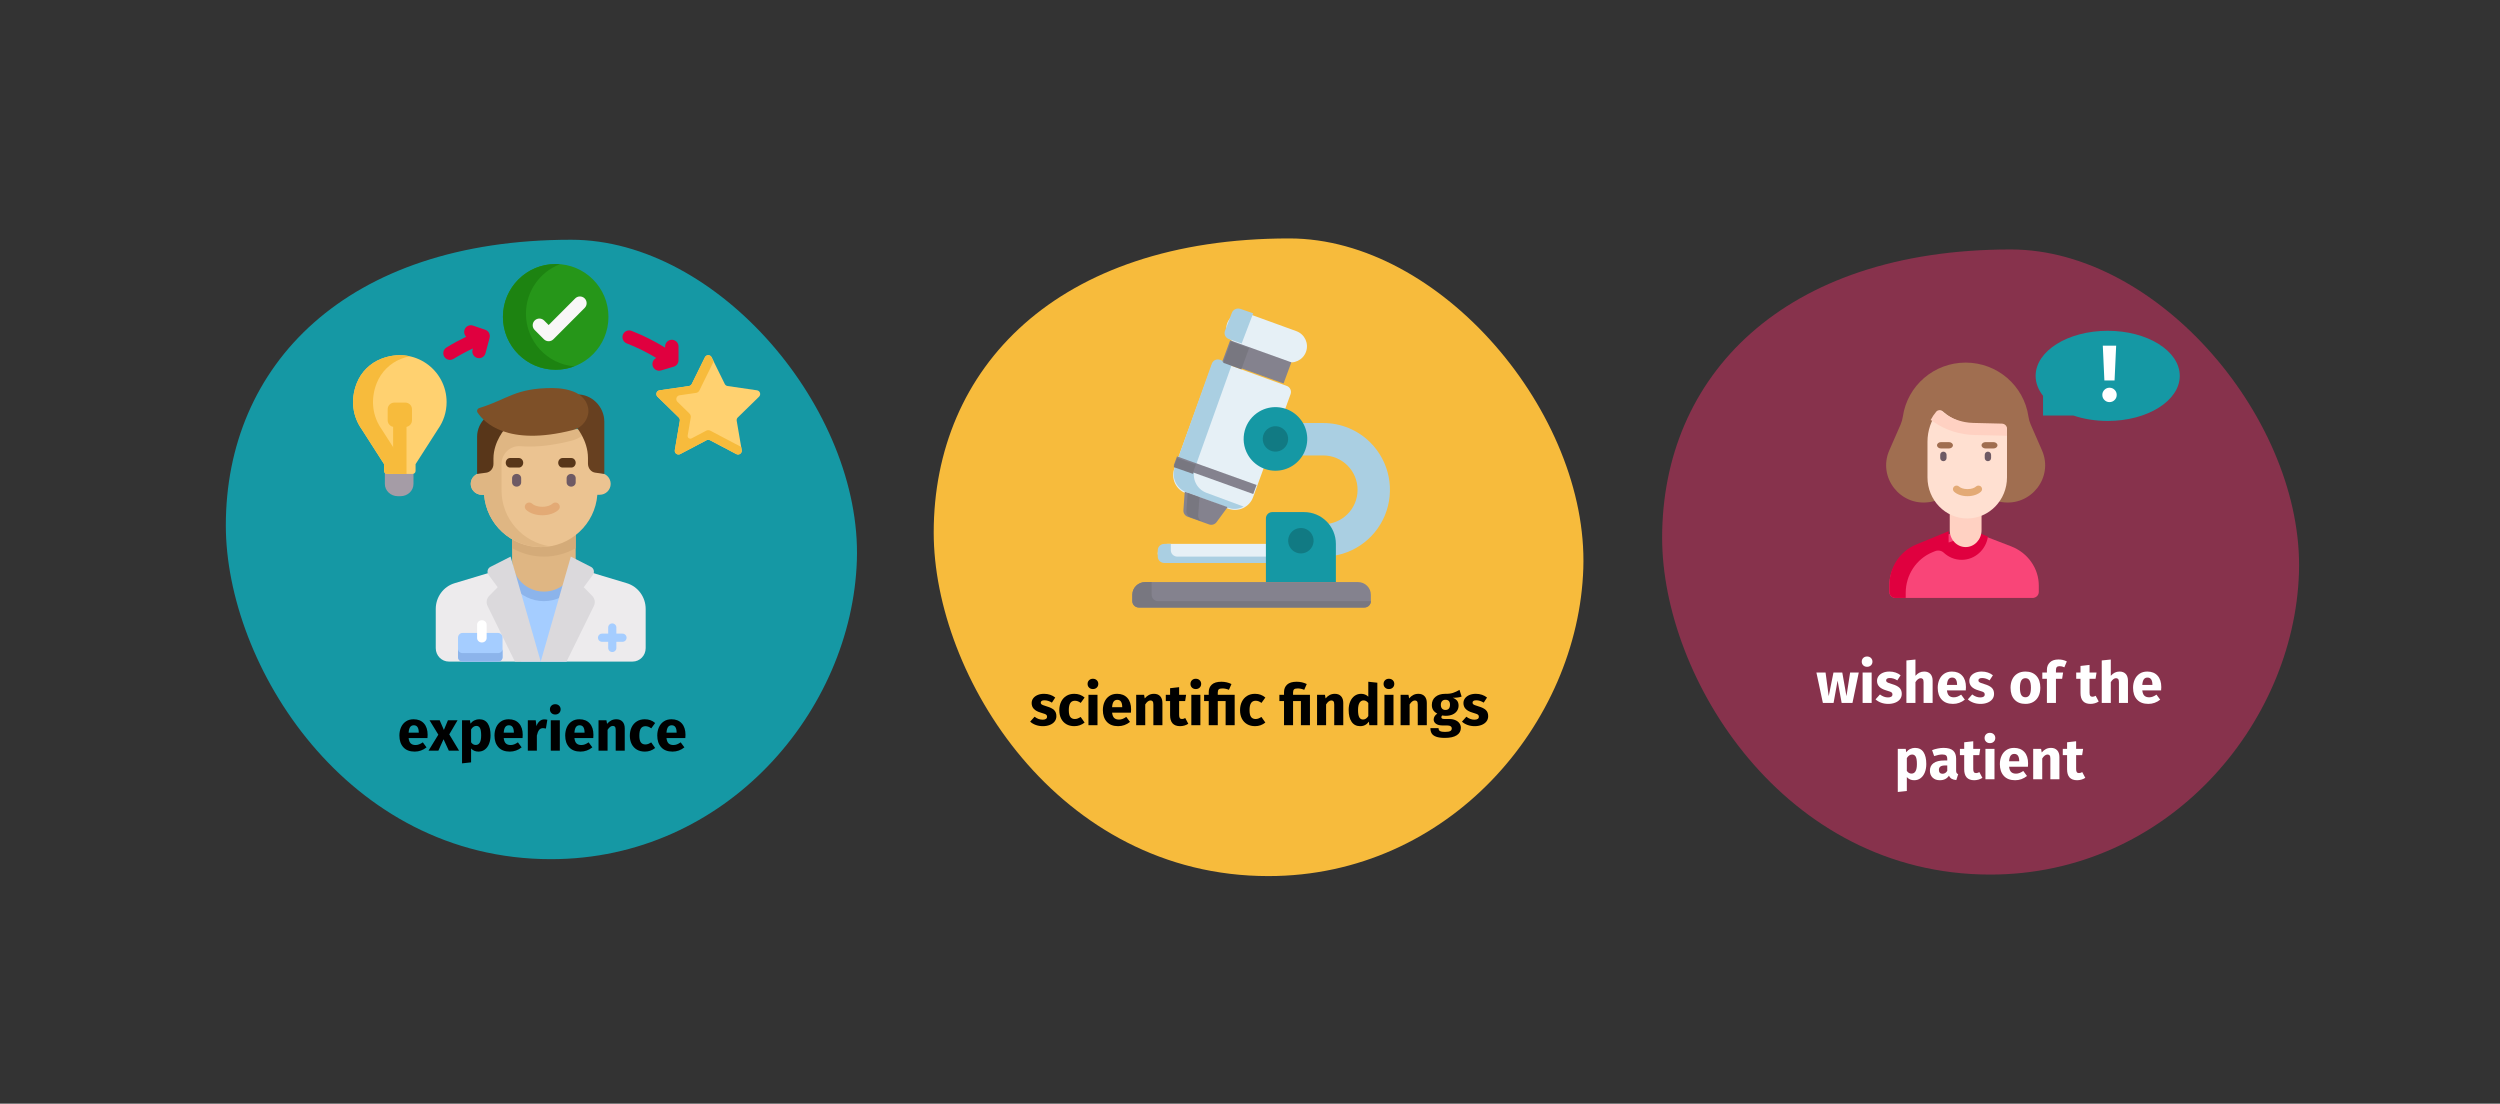 <?xml version="1.0" encoding="UTF-8"?>
<svg xmlns="http://www.w3.org/2000/svg" xmlns:xlink="http://www.w3.org/1999/xlink" width="786px" height="347px" viewBox="0 0 786 347" version="1.1">
  <rect x="0" y="0" width="786" height="347" fill="#333333" stroke="none"/>
  <title>ebm-definition-en</title>
  <g id="Page-1" stroke="none" stroke-width="1" fill="none" fill-rule="evenodd">
    <g id="vorlage" transform="translate(-123, -36204)">
      <g id="ebm-definition-en" transform="translate(123, 36204)">
        <rect id="Rectangle" x="0" y="0" width="786" height="346.964"></rect>
        <g id="Group" transform="translate(71, 75.375)" fill-rule="nonzero">
          <path d="M102.21,194.746 C157.435,194.746 196.853,148.036 198.4,100.769 C199.946,53.502 154.87,0 108.584,0 C37.609,0 0,39.608 0,89.828 C0,133.51 37.904,194.746 102.21,194.746 Z" id="Oval-Copy-4" fill="#1598A4"></path>
          <g id="experience" transform="translate(54.572, 146.027)" fill="#000000">
            <path d="M8.874,9.63 C8.874,10.026 8.856,10.368 8.82,10.656 L2.898,10.656 C2.994,11.46 3.222,12.024 3.582,12.348 C3.942,12.672 4.44,12.834 5.076,12.834 C5.46,12.834 5.832,12.765 6.192,12.627 C6.552,12.489 6.942,12.276 7.362,11.988 L8.532,13.572 C7.416,14.46 6.174,14.904 4.806,14.904 C3.258,14.904 2.07,14.448 1.242,13.536 C0.414,12.624 0,11.4 0,9.864 C0,8.892 0.174,8.019 0.522,7.245 C0.87,6.471 1.38,5.859 2.052,5.409 C2.724,4.959 3.528,4.734 4.464,4.734 C5.844,4.734 6.924,5.166 7.704,6.03 C8.484,6.894 8.874,8.094 8.874,9.63 Z M6.084,8.82 C6.06,7.356 5.544,6.624 4.536,6.624 C4.044,6.624 3.663,6.804 3.393,7.164 C3.123,7.524 2.958,8.118 2.898,8.946 L6.084,8.946 L6.084,8.82 Z" id="Shape"></path>
            <polygon id="Path" points="15.678 9.486 18.756 14.598 15.534 14.598 13.878 11.016 12.258 14.598 9.162 14.598 12.24 9.576 9.468 5.04 12.654 5.04 13.986 8.1 15.264 5.04 18.288 5.04"></polygon>
            <path d="M25.092,4.734 C26.292,4.734 27.186,5.178 27.774,6.066 C28.362,6.954 28.656,8.196 28.656,9.792 C28.656,10.776 28.503,11.655 28.197,12.429 C27.891,13.203 27.45,13.809 26.874,14.247 C26.298,14.685 25.626,14.904 24.858,14.904 C23.898,14.904 23.124,14.574 22.536,13.914 L22.536,18.288 L19.692,18.594 L19.692,5.04 L22.194,5.04 L22.338,6.102 C22.71,5.634 23.136,5.289 23.616,5.067 C24.096,4.845 24.588,4.734 25.092,4.734 Z M23.994,12.816 C25.134,12.816 25.704,11.82 25.704,9.828 C25.704,8.7 25.578,7.917 25.326,7.479 C25.074,7.041 24.696,6.822 24.192,6.822 C23.868,6.822 23.565,6.918 23.283,7.11 C23.001,7.302 22.752,7.578 22.536,7.938 L22.536,11.97 C22.92,12.534 23.406,12.816 23.994,12.816 Z" id="Shape"></path>
            <path d="M38.772,9.63 C38.772,10.026 38.754,10.368 38.718,10.656 L32.796,10.656 C32.892,11.46 33.12,12.024 33.48,12.348 C33.84,12.672 34.338,12.834 34.974,12.834 C35.358,12.834 35.73,12.765 36.09,12.627 C36.45,12.489 36.84,12.276 37.26,11.988 L38.43,13.572 C37.314,14.46 36.072,14.904 34.704,14.904 C33.156,14.904 31.968,14.448 31.14,13.536 C30.312,12.624 29.898,11.4 29.898,9.864 C29.898,8.892 30.072,8.019 30.42,7.245 C30.768,6.471 31.278,5.859 31.95,5.409 C32.622,4.959 33.426,4.734 34.362,4.734 C35.742,4.734 36.822,5.166 37.602,6.03 C38.382,6.894 38.772,8.094 38.772,9.63 Z M35.982,8.82 C35.958,7.356 35.442,6.624 34.434,6.624 C33.942,6.624 33.561,6.804 33.291,7.164 C33.021,7.524 32.856,8.118 32.796,8.946 L35.982,8.946 L35.982,8.82 Z" id="Shape"></path>
            <path d="M45.558,4.77 C45.906,4.77 46.224,4.812 46.512,4.896 L46.062,7.65 C45.702,7.566 45.414,7.524 45.198,7.524 C44.634,7.524 44.205,7.719 43.911,8.109 C43.617,8.499 43.386,9.084 43.218,9.864 L43.218,14.598 L40.374,14.598 L40.374,5.04 L42.858,5.04 L43.092,6.894 C43.308,6.234 43.635,5.715 44.073,5.337 C44.511,4.959 45.006,4.77 45.558,4.77 Z" id="Path"></path>
            <path d="M50.436,5.04 L50.436,14.598 L47.592,14.598 L47.592,5.04 L50.436,5.04 Z M48.996,0 C49.488,0 49.893,0.153 50.211,0.459 C50.529,0.765 50.688,1.152 50.688,1.62 C50.688,2.088 50.529,2.475 50.211,2.781 C49.893,3.087 49.488,3.24 48.996,3.24 C48.504,3.24 48.102,3.087 47.79,2.781 C47.478,2.475 47.322,2.088 47.322,1.62 C47.322,1.152 47.478,0.765 47.79,0.459 C48.102,0.153 48.504,0 48.996,0 Z" id="Shape"></path>
            <path d="M61.002,9.63 C61.002,10.026 60.984,10.368 60.948,10.656 L55.026,10.656 C55.122,11.46 55.35,12.024 55.71,12.348 C56.07,12.672 56.568,12.834 57.204,12.834 C57.588,12.834 57.96,12.765 58.32,12.627 C58.68,12.489 59.07,12.276 59.49,11.988 L60.66,13.572 C59.544,14.46 58.302,14.904 56.934,14.904 C55.386,14.904 54.198,14.448 53.37,13.536 C52.542,12.624 52.128,11.4 52.128,9.864 C52.128,8.892 52.302,8.019 52.65,7.245 C52.998,6.471 53.508,5.859 54.18,5.409 C54.852,4.959 55.656,4.734 56.592,4.734 C57.972,4.734 59.052,5.166 59.832,6.03 C60.612,6.894 61.002,8.094 61.002,9.63 Z M58.212,8.82 C58.188,7.356 57.672,6.624 56.664,6.624 C56.172,6.624 55.791,6.804 55.521,7.164 C55.251,7.524 55.086,8.118 55.026,8.946 L58.212,8.946 L58.212,8.82 Z" id="Shape"></path>
            <path d="M68.202,4.734 C69.03,4.734 69.678,4.986 70.146,5.49 C70.614,5.994 70.848,6.702 70.848,7.614 L70.848,14.598 L68.004,14.598 L68.004,8.1 C68.004,7.62 67.929,7.287 67.779,7.101 C67.629,6.915 67.404,6.822 67.104,6.822 C66.528,6.822 65.976,7.236 65.448,8.064 L65.448,14.598 L62.604,14.598 L62.604,5.04 L65.088,5.04 L65.286,6.174 C65.694,5.694 66.135,5.334 66.609,5.094 C67.083,4.854 67.614,4.734 68.202,4.734 Z" id="Path"></path>
            <path d="M77.13,4.734 C77.79,4.734 78.384,4.83 78.912,5.022 C79.44,5.214 79.938,5.508 80.406,5.904 L79.182,7.596 C78.582,7.14 77.976,6.912 77.364,6.912 C76.728,6.912 76.248,7.146 75.924,7.614 C75.6,8.082 75.438,8.838 75.438,9.882 C75.438,10.89 75.6,11.604 75.924,12.024 C76.248,12.444 76.716,12.654 77.328,12.654 C77.652,12.654 77.946,12.603 78.21,12.501 C78.474,12.399 78.792,12.234 79.164,12.006 L80.406,13.77 C79.458,14.526 78.384,14.904 77.184,14.904 C76.212,14.904 75.372,14.697 74.664,14.283 C73.956,13.869 73.41,13.287 73.026,12.537 C72.642,11.787 72.45,10.908 72.45,9.9 C72.45,8.892 72.642,7.998 73.026,7.218 C73.41,6.438 73.956,5.829 74.664,5.391 C75.372,4.953 76.194,4.734 77.13,4.734 Z" id="Path"></path>
            <path d="M89.946,9.63 C89.946,10.026 89.928,10.368 89.892,10.656 L83.97,10.656 C84.066,11.46 84.294,12.024 84.654,12.348 C85.014,12.672 85.512,12.834 86.148,12.834 C86.532,12.834 86.904,12.765 87.264,12.627 C87.624,12.489 88.014,12.276 88.434,11.988 L89.604,13.572 C88.488,14.46 87.246,14.904 85.878,14.904 C84.33,14.904 83.142,14.448 82.314,13.536 C81.486,12.624 81.072,11.4 81.072,9.864 C81.072,8.892 81.246,8.019 81.594,7.245 C81.942,6.471 82.452,5.859 83.124,5.409 C83.796,4.959 84.6,4.734 85.536,4.734 C86.916,4.734 87.996,5.166 88.776,6.03 C89.556,6.894 89.946,8.094 89.946,9.63 Z M87.156,8.82 C87.132,7.356 86.616,6.624 85.608,6.624 C85.116,6.624 84.735,6.804 84.465,7.164 C84.195,7.524 84.03,8.118 83.97,8.946 L87.156,8.946 L87.156,8.82 Z" id="Shape"></path>
          </g>
          <g id="Group-47" transform="translate(40, 7.625)">
            <path d="M19,64 L10,64 L10,69.151 C10,71.277 11.82,73 14.066,73 L14.934,73 C17.18,73 19,71.277 19,69.151 L19,64 Z" id="Path" fill="#A59CA6"></path>
            <g id="Group">
              <path d="M29.411,43.41 C29.411,33.377 19.403,25.685 8.845,29.812 C5.346,31.179 2.552,33.953 1.169,37.451 C-0.949,42.81 -0.036,48.032 2.679,51.89 L9.755,62.928 L9.755,65.059 C9.755,65.579 10.175,66 10.693,66 L18.718,66 C19.236,66 19.656,65.579 19.656,65.06 L19.656,62.928 L26.732,51.89 C28.42,49.492 29.411,46.567 29.411,43.41 L29.411,43.41 Z" id="Path" fill="#FFD170"></path>
              <g id="Path" transform="translate(-0, 28.673)" fill="#F7BB3C">
                <path d="M16.026,36.386 L16.026,34.255 L8.95,23.217 C6.236,19.359 5.322,14.137 7.441,8.778 C8.824,5.28 11.618,2.506 15.116,1.139 C16.023,0.785 16.922,0.517 17.815,0.33 C15.034,-0.27 11.966,-0.081 8.845,1.139 C5.346,2.507 2.552,5.28 1.169,8.778 C-0.949,14.137 -0.036,19.359 2.679,23.217 L9.755,34.255 L9.755,36.386 C9.755,36.905 10.175,37.327 10.693,37.327 L16.965,37.327 C16.446,37.327 16.026,36.905 16.026,36.386 L16.026,36.386 Z"></path>
                <path d="M16.811,37.326 L16.811,17.409 C16.811,16.243 15.869,15.298 14.705,15.298 C13.542,15.298 12.599,16.243 12.599,17.409 L12.599,37.326 L16.811,37.326 Z"></path>
                <path d="M16.433,22.561 L12.977,22.561 C11.821,22.561 10.884,21.621 10.884,20.462 L10.884,17 C10.884,15.841 11.821,14.902 12.977,14.902 L16.433,14.902 C17.59,14.902 18.527,15.841 18.527,17 L18.527,20.462 C18.527,21.621 17.59,22.561 16.433,22.561 Z"></path>
              </g>
              <ellipse id="Oval" fill="#269619" cx="63.708" cy="16.624" rx="16.591" ry="16.624"></ellipse>
              <path d="M54.361,15.614 C54.361,8.502 58.824,2.431 65.092,0.057 C64.637,0.019 64.173,0 63.708,0 C54.545,0 47.117,7.443 47.117,16.624 C47.117,25.806 54.545,33.248 63.708,33.248 C65.773,33.248 67.748,32.871 69.571,32.181 C61.055,31.477 54.361,24.33 54.361,15.614 Z" id="Path" fill="#1D8311"></path>
              <path d="M61.494,24.284 C60.955,24.284 60.416,24.078 60.005,23.666 L57.099,20.755 C56.276,19.931 56.276,18.594 57.099,17.771 C57.921,16.946 59.255,16.946 60.077,17.77 L61.494,19.19 L69.843,10.823 C70.666,10 71.999,10 72.822,10.823 C73.644,11.648 73.644,12.984 72.822,13.808 L62.983,23.666 C62.572,24.078 62.033,24.284 61.494,24.284 L61.494,24.284 Z" id="Path" fill="#F9F7F7"></path>
              <path d="M112.736,29.334 L116.866,37.719 C117.038,38.068 117.37,38.309 117.754,38.365 L126.989,39.71 C127.956,39.851 128.343,41.042 127.642,41.726 L120.96,48.252 C120.682,48.524 120.555,48.915 120.621,49.299 L122.198,58.514 C122.364,59.48 121.352,60.216 120.487,59.76 L112.227,55.409 C111.884,55.228 111.473,55.228 111.129,55.409 L102.87,59.76 C102.004,60.216 100.993,59.48 101.158,58.514 L102.736,49.299 C102.801,48.915 102.675,48.524 102.397,48.252 L95.714,41.726 C95.014,41.042 95.401,39.851 96.368,39.71 L105.603,38.365 C105.987,38.309 106.319,38.068 106.491,37.719 L110.62,29.334 C111.053,28.455 112.303,28.455 112.736,29.334 L112.736,29.334 Z" id="Path" fill="#FFD170"></path>
              <path d="M122.199,58.514 L122.028,57.516 L112.326,52.405 C111.921,52.192 111.437,52.192 111.031,52.405 L106.435,54.826 C105.813,55.154 105.086,54.625 105.205,53.93 L106.172,48.283 C106.251,47.818 106.098,47.344 105.761,47.015 L101.993,43.335 C101.279,42.638 101.673,41.423 102.66,41.279 L107.86,40.522 C108.296,40.459 108.673,40.184 108.868,39.788 L113.377,30.633 L112.737,29.333 C112.304,28.455 111.054,28.455 110.621,29.333 L106.491,37.718 C106.319,38.067 105.987,38.309 105.603,38.365 L96.368,39.709 C95.401,39.85 95.014,41.042 95.715,41.726 L102.397,48.252 C102.675,48.524 102.802,48.915 102.736,49.298 L101.158,58.514 C100.993,59.48 102.005,60.216 102.87,59.76 L111.13,55.409 C111.474,55.228 111.884,55.228 112.228,55.409 L120.488,59.76 C121.353,60.216 122.364,59.48 122.199,58.514 L122.199,58.514 Z" id="Path" fill="#F7BB3C"></path>
              <g id="Path" transform="translate(28.367, 19.254)" fill="#E0003F">
                <path d="M13.204,1.43 L9.345,0.114 C8.245,-0.263 7.047,0.328 6.673,1.431 C6.402,2.229 6.636,3.074 7.201,3.625 C5.079,4.635 3.002,5.763 1.004,6.994 C0.013,7.604 -0.297,8.903 0.312,9.896 C0.709,10.545 1.4,10.902 2.108,10.902 C2.484,10.902 2.865,10.801 3.209,10.59 C5.175,9.379 7.222,8.276 9.314,7.294 L9.205,7.705 C8.904,8.83 9.572,9.987 10.696,10.288 C10.878,10.337 11.061,10.36 11.241,10.36 C12.171,10.36 13.022,9.738 13.274,8.795 L14.56,3.972 C14.847,2.899 14.253,1.788 13.204,1.43 L13.204,1.43 Z"></path>
                <path d="M71.853,4.568 C70.69,4.568 69.747,5.512 69.747,6.678 L69.747,7.042 C66.395,4.974 62.861,3.202 59.204,1.773 C58.12,1.349 56.899,1.886 56.476,2.972 C56.054,4.058 56.589,5.281 57.673,5.705 C60.887,6.961 64.001,8.5 66.967,10.286 C66.04,10.722 65.544,11.782 65.845,12.796 C66.117,13.711 66.955,14.304 67.863,14.304 C68.062,14.304 68.264,14.275 68.465,14.215 L72.455,13.025 C73.347,12.758 73.959,11.936 73.959,11.002 L73.959,6.678 C73.959,5.512 73.016,4.568 71.853,4.568 Z"></path>
              </g>
            </g>
          </g>
          <g id="doctor" transform="translate(66, 46.625)">
            <path d="M60.078,61.36 L45.586,57 L20.414,57 L5.922,61.36 C2.411,62.417 0,65.713 0,69.457 L0,81.78 C0,84.111 1.847,86 4.125,86 L61.875,86 C64.153,86 66,84.111 66,81.78 L66,69.457 C66,65.713 63.589,62.417 60.078,61.36 Z" id="Path" fill="#EDEBED"></path>
            <polygon id="Path" fill="#A5CDFF" points="41.143 86 26.857 86 24 58 44 58"></polygon>
            <path d="M24,58 L24.428,62.49 C26.782,65.252 30.192,67 34,67 C37.808,67 41.218,65.252 43.572,62.49 L44,58 L24,58 L24,58 Z" id="Path" fill="#8CB4EB"></path>
            <path d="M34,64 L34,64 C28.477,64 24,59.523 24,54 L24,44 L44,44 L44,54 C44,59.523 39.523,64 34,64 Z" id="Path" fill="#DFB683"></path>
            <path d="M24,50.346 C27.001,52.03 30.405,53 34,53 C37.595,53 40.999,52.03 44,50.346 L44,44 L24,44 L24,50.346 Z" id="Path" fill="#D4AB79"></path>
            <path d="M51.563,26.704 L50.875,26.704 L50.875,13 L15.125,13 L15.125,26.704 L14.437,26.704 C12.547,26.704 11,28.245 11,30.13 C11,32.014 12.547,33.556 14.437,33.556 L15.194,33.556 C15.899,42.752 23.592,50 33,50 C42.408,50 50.101,42.752 50.806,33.556 L51.563,33.556 C53.453,33.556 55,32.014 55,30.13 C55,28.245 53.453,26.704 51.563,26.704 Z" id="Path" fill="#EBC391"></path>
            <g id="Group" transform="translate(24, 27)" fill="#6E5A64">
              <path d="M1.429,4 C0.639,4 0,3.403 0,2.667 L0,1.333 C0,0.597 0.639,0 1.429,0 C2.218,0 2.857,0.597 2.857,1.333 L2.857,2.667 C2.857,3.403 2.218,4 1.429,4 Z" id="Path"></path>
              <path d="M18.571,4 C17.782,4 17.143,3.403 17.143,2.667 L17.143,1.333 C17.143,0.597 17.782,0 18.571,0 C19.361,0 20,0.597 20,1.333 L20,2.667 C20,3.403 19.361,4 18.571,4 Z" id="Path"></path>
            </g>
            <g id="Group" transform="translate(22, 22)" fill="#583619">
              <path d="M4.125,3 L1.375,3 C0.615,3 0,2.328 0,1.5 C0,0.672 0.615,0 1.375,0 L4.125,0 C4.885,0 5.5,0.672 5.5,1.5 C5.5,2.328 4.885,3 4.125,3 Z" id="Path"></path>
              <path d="M20.625,3 L17.875,3 C17.115,3 16.5,2.328 16.5,1.5 C16.5,0.672 17.115,0 17.875,0 L20.625,0 C21.385,0 22,0.672 22,1.5 C22,2.328 21.385,3 20.625,3 Z" id="Path"></path>
            </g>
            <path d="M15.151,13 L15.151,26.704 L14.581,26.704 C13.005,26.704 11.534,27.692 11.126,29.199 C10.509,31.478 12.251,33.556 14.459,33.556 L15.221,33.556 C15.93,42.752 23.672,50 33.14,50 C34.086,50 35.009,49.909 35.916,49.769 C27.294,48.451 20.686,41.093 20.686,32.185 L20.686,23.858 C20.686,20.64 23.43,18.022 26.667,18.286 C27.573,18.36 28.525,18.399 29.525,18.399 C33.537,18.399 38.017,17.765 42.841,16.514 C44.949,15.968 46.762,14.696 48,13 L15.151,13 L15.151,13 Z" id="Path" fill="#DFB683"></path>
            <path d="M21.839,7.01 L22,12.524 C22,12.524 18.143,16.66 18.143,22.175 L18.143,23.876 C18.143,25.267 17.177,26.44 15.89,26.613 L13,27 L13,15.282 C13,10.713 17.018,6.78 21.839,7.01 Z" id="Path" fill="#583619"></path>
            <path d="M49.208,65.349 L46.528,62.625 L49.396,58.739 C50.016,57.899 49.736,56.693 48.811,56.223 L42.47,53 L33,86 L41.117,86 L49.714,68.523 C50.235,67.464 50.031,66.185 49.208,65.349 Z" id="Path" fill="#DBD9DC"></path>
            <path d="M58.714,77.214 L56.786,77.214 L56.786,75.286 C56.786,74.575 56.211,74 55.5,74 C54.789,74 54.214,74.575 54.214,75.286 L54.214,77.214 L52.286,77.214 C51.575,77.214 51,77.789 51,78.5 C51,79.211 51.575,79.786 52.286,79.786 L54.214,79.786 L54.214,81.714 C54.214,82.425 54.789,83 55.5,83 C56.211,83 56.786,82.425 56.786,81.714 L56.786,79.786 L58.714,79.786 C59.425,79.786 60,79.211 60,78.5 C60,77.789 59.425,77.214 58.714,77.214 Z" id="Path" fill="#A5CDFF"></path>
            <path d="M44.161,2.01 L44,12.006 C44,12.006 47.857,16.29 47.857,22.002 L47.857,23.765 C47.857,25.205 48.823,26.42 50.11,26.599 L53,27 L53,10.578 C53,5.846 48.982,1.772 44.161,2.01 Z" id="Path" fill="#674020"></path>
            <path d="M33.5,40 C31.436,40 29.533,39.358 28.41,38.283 C27.868,37.764 27.863,36.921 28.396,36.397 C28.932,35.872 29.802,35.867 30.34,36.384 C30.798,36.822 31.899,37.333 33.5,37.333 C35.101,37.333 36.202,36.822 36.66,36.384 C37.198,35.867 38.068,35.872 38.604,36.397 C39.137,36.921 39.132,37.764 38.59,38.283 C37.467,39.358 35.564,40 33.5,40 Z" id="Path" fill="#E3AA75"></path>
            <path d="M16.793,65.349 L19.472,62.625 L16.604,58.739 C15.984,57.899 16.264,56.693 17.189,56.223 L23.53,53 L33,86 L24.883,86 L16.286,68.523 C15.765,67.464 15.969,66.185 16.793,65.349 Z" id="Path" fill="#DBD9DC"></path>
            <path d="M36.694,0 C24.973,0 22.727,3.478 13.702,6.283 C13.082,6.476 12.803,7.177 13.153,7.712 C15.112,10.702 22.401,18.495 43.11,13.203 C45.535,12.584 47.4,10.675 47.891,8.276 L47.891,8.276 C48.461,5.497 46.73,2.744 44.128,1.485 C42.061,0.486 39.35,0 36.694,0 Z" id="Path" fill="#7E5028"></path>
            <path d="M19.6,86 L8.4,86 C7.627,86 7,85.328 7,84.5 L7,78.5 C7,77.672 7.627,77 8.4,77 L19.6,77 C20.373,77 21,77.672 21,78.5 L21,84.5 C21,85.328 20.373,86 19.6,86 Z" id="Path" fill="#A5CDFF"></path>
            <path d="M14.5,80 C13.671,80 13,79.374 13,78.6 L13,74.4 C13,73.626 13.671,73 14.5,73 C15.329,73 16,73.626 16,74.4 L16,78.6 C16,79.374 15.329,80 14.5,80 Z" id="Path" fill="#FFFFFF"></path>
            <path d="M19.6,83.333 L8.4,83.333 C7.627,83.333 7,82.736 7,82 L7,84.667 C7,85.403 7.627,86 8.4,86 L19.6,86 C20.373,86 21,85.403 21,84.667 L21,82 C21,82.736 20.373,83.333 19.6,83.333 Z" id="Path" fill="#8CB4EB"></path>
          </g>
        </g>
        <g id="Group" transform="translate(522.574, 78.429)" fill-rule="nonzero">
          <path d="M103.149,196.535 C158.881,196.535 198.661,149.395 200.221,101.695 C201.782,53.995 156.292,0 109.581,0 C37.955,0 0,39.972 0,90.653 C0,134.736 38.252,196.535 103.149,196.535 Z" id="Oval-Copy-4-2" fill="#87324C"></path>
          <g id="wishes-of-the-patien" transform="translate(48.503, 127.973)" fill="#FFFFFF">
            <polygon id="Path" points="13.32 5.04 11.34 14.598 7.938 14.598 6.66 7.578 5.4 14.598 2.034 14.598 0 5.04 2.88 5.04 3.87 12.474 5.364 5.04 8.136 5.04 9.45 12.474 10.602 5.04"></polygon>
            <path d="M17.37,5.04 L17.37,14.598 L14.526,14.598 L14.526,5.04 L17.37,5.04 Z M15.93,0 C16.422,0 16.827,0.153 17.145,0.459 C17.463,0.765 17.622,1.152 17.622,1.62 C17.622,2.088 17.463,2.475 17.145,2.781 C16.827,3.087 16.422,3.24 15.93,3.24 C15.438,3.24 15.036,3.087 14.724,2.781 C14.412,2.475 14.256,2.088 14.256,1.62 C14.256,1.152 14.412,0.765 14.724,0.459 C15.036,0.153 15.438,0 15.93,0 Z" id="Shape"></path>
            <path d="M22.968,4.734 C23.652,4.734 24.294,4.836 24.894,5.04 C25.494,5.244 26.022,5.532 26.478,5.904 L25.434,7.506 C24.654,7.014 23.868,6.768 23.076,6.768 C22.704,6.768 22.419,6.831 22.221,6.957 C22.023,7.083 21.924,7.26 21.924,7.488 C21.924,7.668 21.969,7.815 22.059,7.929 C22.149,8.043 22.332,8.16 22.608,8.28 C22.884,8.4 23.31,8.544 23.886,8.712 C24.882,9 25.623,9.375 26.109,9.837 C26.595,10.299 26.838,10.938 26.838,11.754 C26.838,12.402 26.652,12.963 26.28,13.437 C25.908,13.911 25.398,14.274 24.75,14.526 C24.102,14.778 23.382,14.904 22.59,14.904 C21.786,14.904 21.039,14.778 20.349,14.526 C19.659,14.274 19.074,13.926 18.594,13.482 L19.98,11.934 C20.784,12.558 21.63,12.87 22.518,12.87 C22.95,12.87 23.289,12.792 23.535,12.636 C23.781,12.48 23.904,12.258 23.904,11.97 C23.904,11.742 23.856,11.562 23.76,11.43 C23.664,11.298 23.478,11.175 23.202,11.061 C22.926,10.947 22.488,10.806 21.888,10.638 C20.94,10.362 20.232,9.978 19.764,9.486 C19.296,8.994 19.062,8.382 19.062,7.65 C19.062,7.098 19.221,6.603 19.539,6.165 C19.857,5.727 20.313,5.379 20.907,5.121 C21.501,4.863 22.188,4.734 22.968,4.734 Z" id="Path"></path>
            <path d="M33.894,4.734 C34.722,4.734 35.37,4.986 35.838,5.49 C36.306,5.994 36.54,6.702 36.54,7.614 L36.54,14.598 L33.696,14.598 L33.696,8.1 C33.696,7.62 33.618,7.287 33.462,7.101 C33.306,6.915 33.084,6.822 32.796,6.822 C32.22,6.822 31.668,7.23 31.14,8.046 L31.14,14.598 L28.296,14.598 L28.296,1.242 L31.14,0.954 L31.14,6.066 C31.536,5.622 31.956,5.289 32.4,5.067 C32.844,4.845 33.342,4.734 33.894,4.734 Z" id="Path"></path>
            <path d="M47.016,9.63 C47.016,10.026 46.998,10.368 46.962,10.656 L41.04,10.656 C41.136,11.46 41.364,12.024 41.724,12.348 C42.084,12.672 42.582,12.834 43.218,12.834 C43.602,12.834 43.974,12.765 44.334,12.627 C44.694,12.489 45.084,12.276 45.504,11.988 L46.674,13.572 C45.558,14.46 44.316,14.904 42.948,14.904 C41.4,14.904 40.212,14.448 39.384,13.536 C38.556,12.624 38.142,11.4 38.142,9.864 C38.142,8.892 38.316,8.019 38.664,7.245 C39.012,6.471 39.522,5.859 40.194,5.409 C40.866,4.959 41.67,4.734 42.606,4.734 C43.986,4.734 45.066,5.166 45.846,6.03 C46.626,6.894 47.016,8.094 47.016,9.63 Z M44.226,8.82 C44.202,7.356 43.686,6.624 42.678,6.624 C42.186,6.624 41.805,6.804 41.535,7.164 C41.265,7.524 41.1,8.118 41.04,8.946 L44.226,8.946 L44.226,8.82 Z" id="Shape"></path>
            <path d="M51.984,4.734 C52.668,4.734 53.31,4.836 53.91,5.04 C54.51,5.244 55.038,5.532 55.494,5.904 L54.45,7.506 C53.67,7.014 52.884,6.768 52.092,6.768 C51.72,6.768 51.435,6.831 51.237,6.957 C51.039,7.083 50.94,7.26 50.94,7.488 C50.94,7.668 50.985,7.815 51.075,7.929 C51.165,8.043 51.348,8.16 51.624,8.28 C51.9,8.4 52.326,8.544 52.902,8.712 C53.898,9 54.639,9.375 55.125,9.837 C55.611,10.299 55.854,10.938 55.854,11.754 C55.854,12.402 55.668,12.963 55.296,13.437 C54.924,13.911 54.414,14.274 53.766,14.526 C53.118,14.778 52.398,14.904 51.606,14.904 C50.802,14.904 50.055,14.778 49.365,14.526 C48.675,14.274 48.09,13.926 47.61,13.482 L48.996,11.934 C49.8,12.558 50.646,12.87 51.534,12.87 C51.966,12.87 52.305,12.792 52.551,12.636 C52.797,12.48 52.92,12.258 52.92,11.97 C52.92,11.742 52.872,11.562 52.776,11.43 C52.68,11.298 52.494,11.175 52.218,11.061 C51.942,10.947 51.504,10.806 50.904,10.638 C49.956,10.362 49.248,9.978 48.78,9.486 C48.312,8.994 48.078,8.382 48.078,7.65 C48.078,7.098 48.237,6.603 48.555,6.165 C48.873,5.727 49.329,5.379 49.923,5.121 C50.517,4.863 51.204,4.734 51.984,4.734 Z" id="Path"></path>
            <path d="M65.718,4.734 C67.182,4.734 68.328,5.181 69.156,6.075 C69.984,6.969 70.398,8.22 70.398,9.828 C70.398,10.848 70.209,11.739 69.831,12.501 C69.453,13.263 68.913,13.854 68.211,14.274 C67.509,14.694 66.678,14.904 65.718,14.904 C64.266,14.904 63.123,14.457 62.289,13.563 C61.455,12.669 61.038,11.418 61.038,9.81 C61.038,8.79 61.227,7.899 61.605,7.137 C61.983,6.375 62.523,5.784 63.225,5.364 C63.927,4.944 64.758,4.734 65.718,4.734 Z M65.718,6.822 C65.142,6.822 64.71,7.065 64.422,7.551 C64.134,8.037 63.99,8.79 63.99,9.81 C63.99,10.854 64.131,11.616 64.413,12.096 C64.695,12.576 65.13,12.816 65.718,12.816 C66.294,12.816 66.726,12.573 67.014,12.087 C67.302,11.601 67.446,10.848 67.446,9.828 C67.446,8.784 67.305,8.022 67.023,7.542 C66.741,7.062 66.306,6.822 65.718,6.822 Z" id="Shape"></path>
            <path d="M76.464,3.042 C76.056,3.042 75.762,3.138 75.582,3.33 C75.402,3.522 75.312,3.846 75.312,4.302 L75.312,5.04 L77.562,5.04 L77.256,7.02 L75.312,7.02 L75.312,14.598 L72.468,14.598 L72.468,7.02 L71.028,7.02 L71.028,5.04 L72.468,5.04 L72.468,4.194 C72.468,3.234 72.783,2.451 73.413,1.845 C74.043,1.239 74.946,0.936 76.122,0.936 C77.07,0.936 77.94,1.14 78.732,1.548 L77.958,3.402 C77.478,3.162 76.98,3.042 76.464,3.042 Z" id="Path"></path>
            <path d="M88.758,14.148 C88.41,14.388 88.005,14.574 87.543,14.706 C87.081,14.838 86.622,14.904 86.166,14.904 C84.078,14.892 83.034,13.74 83.034,11.448 L83.034,7.02 L81.684,7.02 L81.684,5.04 L83.034,5.04 L83.034,2.97 L85.878,2.646 L85.878,5.04 L88.074,5.04 L87.768,7.02 L85.878,7.02 L85.878,11.412 C85.878,11.856 85.95,12.174 86.094,12.366 C86.238,12.558 86.466,12.654 86.778,12.654 C87.102,12.654 87.444,12.552 87.804,12.348 L88.758,14.148 Z" id="Path"></path>
            <path d="M95.31,4.734 C96.138,4.734 96.786,4.986 97.254,5.49 C97.722,5.994 97.956,6.702 97.956,7.614 L97.956,14.598 L95.112,14.598 L95.112,8.1 C95.112,7.62 95.034,7.287 94.878,7.101 C94.722,6.915 94.5,6.822 94.212,6.822 C93.636,6.822 93.084,7.23 92.556,8.046 L92.556,14.598 L89.712,14.598 L89.712,1.242 L92.556,0.954 L92.556,6.066 C92.952,5.622 93.372,5.289 93.816,5.067 C94.26,4.845 94.758,4.734 95.31,4.734 Z" id="Path"></path>
            <path d="M108.432,9.63 C108.432,10.026 108.414,10.368 108.378,10.656 L102.456,10.656 C102.552,11.46 102.78,12.024 103.14,12.348 C103.5,12.672 103.998,12.834 104.634,12.834 C105.018,12.834 105.39,12.765 105.75,12.627 C106.11,12.489 106.5,12.276 106.92,11.988 L108.09,13.572 C106.974,14.46 105.732,14.904 104.364,14.904 C102.816,14.904 101.628,14.448 100.8,13.536 C99.972,12.624 99.558,11.4 99.558,9.864 C99.558,8.892 99.732,8.019 100.08,7.245 C100.428,6.471 100.938,5.859 101.61,5.409 C102.282,4.959 103.086,4.734 104.022,4.734 C105.402,4.734 106.482,5.166 107.262,6.03 C108.042,6.894 108.432,8.094 108.432,9.63 Z M105.642,8.82 C105.618,7.356 105.102,6.624 104.094,6.624 C103.602,6.624 103.221,6.804 102.951,7.164 C102.681,7.524 102.516,8.118 102.456,8.946 L105.642,8.946 L105.642,8.82 Z" id="Shape"></path>
            <path d="M30.987,28.734 C32.187,28.734 33.081,29.178 33.669,30.066 C34.257,30.954 34.551,32.196 34.551,33.792 C34.551,34.776 34.398,35.655 34.092,36.429 C33.786,37.203 33.345,37.809 32.769,38.247 C32.193,38.685 31.521,38.904 30.753,38.904 C29.793,38.904 29.019,38.574 28.431,37.914 L28.431,42.288 L25.587,42.594 L25.587,29.04 L28.089,29.04 L28.233,30.102 C28.605,29.634 29.031,29.289 29.511,29.067 C29.991,28.845 30.483,28.734 30.987,28.734 Z M29.889,36.816 C31.029,36.816 31.599,35.82 31.599,33.828 C31.599,32.7 31.473,31.917 31.221,31.479 C30.969,31.041 30.591,30.822 30.087,30.822 C29.763,30.822 29.46,30.918 29.178,31.11 C28.896,31.302 28.647,31.578 28.431,31.938 L28.431,35.97 C28.815,36.534 29.301,36.816 29.889,36.816 Z" id="Shape"></path>
            <path d="M43.929,35.826 C43.929,36.186 43.98,36.45 44.082,36.618 C44.184,36.786 44.349,36.912 44.577,36.996 L43.983,38.85 C43.395,38.802 42.915,38.673 42.543,38.463 C42.171,38.253 41.883,37.92 41.679,37.464 C41.055,38.424 40.095,38.904 38.799,38.904 C37.851,38.904 37.095,38.628 36.531,38.076 C35.967,37.524 35.685,36.804 35.685,35.916 C35.685,34.872 36.069,34.074 36.837,33.522 C37.605,32.97 38.715,32.694 40.167,32.694 L41.139,32.694 L41.139,32.28 C41.139,31.716 41.019,31.329 40.779,31.119 C40.539,30.909 40.119,30.804 39.519,30.804 C39.207,30.804 38.829,30.849 38.385,30.939 C37.941,31.029 37.485,31.152 37.017,31.308 L36.369,29.436 C36.969,29.208 37.584,29.034 38.214,28.914 C38.844,28.794 39.429,28.734 39.969,28.734 C41.337,28.734 42.339,29.016 42.975,29.58 C43.611,30.144 43.929,30.99 43.929,32.118 L43.929,35.826 Z M39.627,36.87 C40.275,36.87 40.779,36.564 41.139,35.952 L41.139,34.26 L40.437,34.26 C39.789,34.26 39.306,34.374 38.988,34.602 C38.67,34.83 38.511,35.184 38.511,35.664 C38.511,36.048 38.61,36.345 38.808,36.555 C39.006,36.765 39.279,36.87 39.627,36.87 Z" id="Shape"></path>
            <path d="M52.191,38.148 C51.843,38.388 51.438,38.574 50.976,38.706 C50.514,38.838 50.055,38.904 49.599,38.904 C47.511,38.892 46.467,37.74 46.467,35.448 L46.467,31.02 L45.117,31.02 L45.117,29.04 L46.467,29.04 L46.467,26.97 L49.311,26.646 L49.311,29.04 L51.507,29.04 L51.201,31.02 L49.311,31.02 L49.311,35.412 C49.311,35.856 49.383,36.174 49.527,36.366 C49.671,36.558 49.899,36.654 50.211,36.654 C50.535,36.654 50.877,36.552 51.237,36.348 L52.191,38.148 Z" id="Path"></path>
            <path d="M55.989,29.04 L55.989,38.598 L53.145,38.598 L53.145,29.04 L55.989,29.04 Z M54.549,24 C55.041,24 55.446,24.153 55.764,24.459 C56.082,24.765 56.241,25.152 56.241,25.62 C56.241,26.088 56.082,26.475 55.764,26.781 C55.446,27.087 55.041,27.24 54.549,27.24 C54.057,27.24 53.655,27.087 53.343,26.781 C53.031,26.475 52.875,26.088 52.875,25.62 C52.875,25.152 53.031,24.765 53.343,24.459 C53.655,24.153 54.057,24 54.549,24 Z" id="Shape"></path>
            <path d="M66.555,33.63 C66.555,34.026 66.537,34.368 66.501,34.656 L60.579,34.656 C60.675,35.46 60.903,36.024 61.263,36.348 C61.623,36.672 62.121,36.834 62.757,36.834 C63.141,36.834 63.513,36.765 63.873,36.627 C64.233,36.489 64.623,36.276 65.043,35.988 L66.213,37.572 C65.097,38.46 63.855,38.904 62.487,38.904 C60.939,38.904 59.751,38.448 58.923,37.536 C58.095,36.624 57.681,35.4 57.681,33.864 C57.681,32.892 57.855,32.019 58.203,31.245 C58.551,30.471 59.061,29.859 59.733,29.409 C60.405,28.959 61.209,28.734 62.145,28.734 C63.525,28.734 64.605,29.166 65.385,30.03 C66.165,30.894 66.555,32.094 66.555,33.63 Z M63.765,32.82 C63.741,31.356 63.225,30.624 62.217,30.624 C61.725,30.624 61.344,30.804 61.074,31.164 C60.804,31.524 60.639,32.118 60.579,32.946 L63.765,32.946 L63.765,32.82 Z" id="Shape"></path>
            <path d="M73.755,28.734 C74.583,28.734 75.231,28.986 75.699,29.49 C76.167,29.994 76.401,30.702 76.401,31.614 L76.401,38.598 L73.557,38.598 L73.557,32.1 C73.557,31.62 73.482,31.287 73.332,31.101 C73.182,30.915 72.957,30.822 72.657,30.822 C72.081,30.822 71.529,31.236 71.001,32.064 L71.001,38.598 L68.157,38.598 L68.157,29.04 L70.641,29.04 L70.839,30.174 C71.247,29.694 71.688,29.334 72.162,29.094 C72.636,28.854 73.167,28.734 73.755,28.734 Z" id="Path"></path>
            <path d="M84.537,38.148 C84.189,38.388 83.784,38.574 83.322,38.706 C82.86,38.838 82.401,38.904 81.945,38.904 C79.857,38.892 78.813,37.74 78.813,35.448 L78.813,31.02 L77.463,31.02 L77.463,29.04 L78.813,29.04 L78.813,26.97 L81.657,26.646 L81.657,29.04 L83.853,29.04 L83.547,31.02 L81.657,31.02 L81.657,35.412 C81.657,35.856 81.729,36.174 81.873,36.366 C82.017,36.558 82.245,36.654 82.557,36.654 C82.881,36.654 83.223,36.552 83.583,36.348 L84.537,38.148 Z" id="Path"></path>
          </g>
          <g id="experience" transform="translate(70.426, 35.571)">
            <path d="M35.946,43.793 L36.37,43.858 C45.559,45.258 52.704,36.065 49.005,27.599 L45.46,19.487 C45.11,18.686 44.869,17.842 44.744,16.978 C43.331,7.234 34.919,0 25,0 C15.081,0 6.669,7.234 5.256,16.978 C5.131,17.842 4.89,18.686 4.54,19.487 L0.995,27.599 C-2.704,36.065 4.441,45.258 13.63,43.858 L14.054,43.793 L20.867,42.17 L30.053,42.17 L35.946,43.793 Z" id="Path" fill="#A06E50"></path>
            <path d="M29.827,54.121 L39.302,57.772 C44.556,59.797 48,64.688 48,70.126 L48,72.094 C48,73.146 47.112,74 46.015,74 L2.985,74 C1.889,74 1,73.147 1,72.094 L1,70.126 C1,64.688 4.444,59.797 9.698,57.772 L19.173,54.121 L22.078,53 L27.045,53 L29.827,54.121 Z" id="Path" fill="#F94578"></path>
            <path d="M28.898,53.438 L28.854,53.418 L28.256,53.493 L19.649,56.576 L19.649,53 L18.587,53.438 L9.418,57.215 C4.333,59.309 1,64.368 1,69.992 L1,72.028 C1,73.117 1.86,74 2.921,74 L6.155,74 L6.155,72.396 C6.155,66.771 9.488,61.712 14.573,59.618 L15.35,59.298 C16.295,58.909 17.385,59.083 18.139,59.785 C19.621,61.167 21.587,62.01 23.743,62.01 C27.924,62.01 31.397,58.838 32,54.715 L28.898,53.438 Z" id="Path" fill="#E0003F"></path>
            <path d="M30,52.696 C30,55.626 27.762,58 25,58 C22.238,58 20,55.626 20,52.696 L20,40 L30,40 L30,52.696 Z" id="Path" fill="#FFD1C2"></path>
            <path d="M38,21.204 L38,36.09 C38,43.22 32.404,49 25.5,49 C18.596,49 13,43.22 13,36.09 L13,24.887 C13,21.44 14.136,18.096 16.222,15.405 C16.584,14.937 17.247,14.864 17.697,15.242 L18.281,15.732 C20.907,17.939 24.166,19.185 27.55,19.277 L36.41,19.519 C37.295,19.543 38,20.29 38,21.204 Z" id="Path" fill="#FFE0D1"></path>
            <g id="Group" transform="translate(17, 28)" fill="#6E5A64">
              <path d="M1,3 C0.447,3 3.33066907e-16,2.552 3.33066907e-16,2 L3.33066907e-16,1 C3.33066907e-16,0.448 0.447,-1.11022302e-16 1,-1.11022302e-16 C1.553,-1.11022302e-16 2,0.448 2,1 L2,2 C2,2.552 1.553,3 1,3 Z" id="Path"></path>
              <path d="M15,3 C14.447,3 14,2.552 14,2 L14,1 C14,0.448 14.447,-1.11022302e-16 15,-1.11022302e-16 C15.553,-1.11022302e-16 16,0.448 16,1 L16,2 C16,2.552 15.553,3 15,3 Z" id="Path"></path>
            </g>
            <g id="Group" transform="translate(16, 25)" fill="#A06E50">
              <path d="M3.75,2 L1.25,2 C0.559,2 0,1.552 0,1 C0,0.448 0.559,0 1.25,0 L3.75,0 C4.441,0 5,0.448 5,1 C5,1.552 4.441,2 3.75,2 Z" id="Path"></path>
              <path d="M17.75,2 L15.25,2 C14.559,2 14,1.552 14,1 C14,0.448 14.559,0 15.25,0 L17.75,0 C18.441,0 19,0.448 19,1 C19,1.552 18.441,2 17.75,2 Z" id="Path"></path>
            </g>
            <path d="M25.583,42 C23.864,42 22.278,41.465 21.341,40.569 C20.89,40.137 20.886,39.434 21.33,38.998 C21.777,38.56 22.502,38.556 22.95,38.987 C23.332,39.351 24.249,39.778 25.583,39.778 C26.917,39.778 27.835,39.351 28.216,38.987 C28.665,38.556 29.39,38.56 29.837,38.998 C30.281,39.434 30.276,40.137 29.825,40.569 C28.889,41.465 27.303,42 25.583,42 Z" id="Path" fill="#E3AA75"></path>
            <path d="M14.348,18.233 L15.147,18.785 C18.746,21.267 23.214,22.669 27.852,22.773 L38,23 L38,20.75 C38,19.903 37.281,19.21 36.379,19.188 L27.345,18.964 C23.895,18.879 20.572,17.723 17.895,15.679 L17.3,15.225 C16.841,14.874 16.166,14.941 15.796,15.375 C15.086,16.208 14.487,17.109 14,18.057 C14.122,18.101 14.24,18.159 14.348,18.233 L14.348,18.233 Z" id="Path" fill="#FFD1C2"></path>
          </g>
          <path d="M140.084,25.571 C127.57,25.571 117.426,31.916 117.426,39.743 C117.426,41.993 118.268,44.12 119.759,46.009 L119.759,52.215 L129.313,52.215 C132.516,53.299 136.185,53.916 140.084,53.916 C152.598,53.916 162.742,47.571 162.742,39.743 C162.742,31.916 152.597,25.571 140.084,25.571 Z" id="Path" fill="#1598A4"></path>
        </g>
        <g id="!" transform="translate(660.969, 108.675)" fill="#FFFFFF" fill-rule="nonzero">
          <path d="M4.35,0 L3.85,10.95 L0.65,10.95 L0.15,0 L4.35,0 Z M2.25,13.225 C2.883,13.225 3.421,13.446 3.862,13.887 C4.304,14.329 4.525,14.858 4.525,15.475 C4.525,16.108 4.304,16.646 3.862,17.087 C3.421,17.529 2.883,17.75 2.25,17.75 C1.633,17.75 1.104,17.529 0.662,17.087 C0.221,16.646 0,16.108 0,15.475 C0,14.858 0.221,14.329 0.662,13.887 C1.104,13.446 1.633,13.225 2.25,13.225 Z" id="Shape"></path>
        </g>
        <g id="Group" transform="translate(293.557, 74.964)" fill-rule="nonzero">
          <path d="M105.218,200.478 C162.068,200.478 202.646,152.392 204.238,103.734 C205.831,55.077 159.427,0 111.779,0 C38.716,0 0,40.774 0,92.471 C0,137.439 39.019,200.478 105.218,200.478 Z" id="Oval-Copy-4-4" fill="#F7BB3C"></path>
          <g id="scientific-findings" transform="translate(30.326, 138.438)" fill="#000000">
            <path d="M4.374,4.734 C5.058,4.734 5.7,4.836 6.3,5.04 C6.9,5.244 7.428,5.532 7.884,5.904 L6.84,7.506 C6.06,7.014 5.274,6.768 4.482,6.768 C4.11,6.768 3.825,6.831 3.627,6.957 C3.429,7.083 3.33,7.26 3.33,7.488 C3.33,7.668 3.375,7.815 3.465,7.929 C3.555,8.043 3.738,8.16 4.014,8.28 C4.29,8.4 4.716,8.544 5.292,8.712 C6.288,9 7.029,9.375 7.515,9.837 C8.001,10.299 8.244,10.938 8.244,11.754 C8.244,12.402 8.058,12.963 7.686,13.437 C7.314,13.911 6.804,14.274 6.156,14.526 C5.508,14.778 4.788,14.904 3.996,14.904 C3.192,14.904 2.445,14.778 1.755,14.526 C1.065,14.274 0.48,13.926 -5.68434189e-14,13.482 L1.386,11.934 C2.19,12.558 3.036,12.87 3.924,12.87 C4.356,12.87 4.695,12.792 4.941,12.636 C5.187,12.48 5.31,12.258 5.31,11.97 C5.31,11.742 5.262,11.562 5.166,11.43 C5.07,11.298 4.884,11.175 4.608,11.061 C4.332,10.947 3.894,10.806 3.294,10.638 C2.346,10.362 1.638,9.978 1.17,9.486 C0.702,8.994 0.468,8.382 0.468,7.65 C0.468,7.098 0.627,6.603 0.945,6.165 C1.263,5.727 1.719,5.379 2.313,5.121 C2.907,4.863 3.594,4.734 4.374,4.734 Z" id="Path"></path>
            <path d="M13.842,4.734 C14.502,4.734 15.096,4.83 15.624,5.022 C16.152,5.214 16.65,5.508 17.118,5.904 L15.894,7.596 C15.294,7.14 14.688,6.912 14.076,6.912 C13.44,6.912 12.96,7.146 12.636,7.614 C12.312,8.082 12.15,8.838 12.15,9.882 C12.15,10.89 12.312,11.604 12.636,12.024 C12.96,12.444 13.428,12.654 14.04,12.654 C14.364,12.654 14.658,12.603 14.922,12.501 C15.186,12.399 15.504,12.234 15.876,12.006 L17.118,13.77 C16.17,14.526 15.096,14.904 13.896,14.904 C12.924,14.904 12.084,14.697 11.376,14.283 C10.668,13.869 10.122,13.287 9.738,12.537 C9.354,11.787 9.162,10.908 9.162,9.9 C9.162,8.892 9.354,7.998 9.738,7.218 C10.122,6.438 10.668,5.829 11.376,5.391 C12.084,4.953 12.906,4.734 13.842,4.734 Z" id="Path"></path>
            <path d="M21.168,5.04 L21.168,14.598 L18.324,14.598 L18.324,5.04 L21.168,5.04 Z M19.728,0 C20.22,0 20.625,0.153 20.943,0.459 C21.261,0.765 21.42,1.152 21.42,1.62 C21.42,2.088 21.261,2.475 20.943,2.781 C20.625,3.087 20.22,3.24 19.728,3.24 C19.236,3.24 18.834,3.087 18.522,2.781 C18.21,2.475 18.054,2.088 18.054,1.62 C18.054,1.152 18.21,0.765 18.522,0.459 C18.834,0.153 19.236,0 19.728,0 Z" id="Shape"></path>
            <path d="M31.734,9.63 C31.734,10.026 31.716,10.368 31.68,10.656 L25.758,10.656 C25.854,11.46 26.082,12.024 26.442,12.348 C26.802,12.672 27.3,12.834 27.936,12.834 C28.32,12.834 28.692,12.765 29.052,12.627 C29.412,12.489 29.802,12.276 30.222,11.988 L31.392,13.572 C30.276,14.46 29.034,14.904 27.666,14.904 C26.118,14.904 24.93,14.448 24.102,13.536 C23.274,12.624 22.86,11.4 22.86,9.864 C22.86,8.892 23.034,8.019 23.382,7.245 C23.73,6.471 24.24,5.859 24.912,5.409 C25.584,4.959 26.388,4.734 27.324,4.734 C28.704,4.734 29.784,5.166 30.564,6.03 C31.344,6.894 31.734,8.094 31.734,9.63 Z M28.944,8.82 C28.92,7.356 28.404,6.624 27.396,6.624 C26.904,6.624 26.523,6.804 26.253,7.164 C25.983,7.524 25.818,8.118 25.758,8.946 L28.944,8.946 L28.944,8.82 Z" id="Shape"></path>
            <path d="M38.934,4.734 C39.762,4.734 40.41,4.986 40.878,5.49 C41.346,5.994 41.58,6.702 41.58,7.614 L41.58,14.598 L38.736,14.598 L38.736,8.1 C38.736,7.62 38.661,7.287 38.511,7.101 C38.361,6.915 38.136,6.822 37.836,6.822 C37.26,6.822 36.708,7.236 36.18,8.064 L36.18,14.598 L33.336,14.598 L33.336,5.04 L35.82,5.04 L36.018,6.174 C36.426,5.694 36.867,5.334 37.341,5.094 C37.815,4.854 38.346,4.734 38.934,4.734 Z" id="Path"></path>
            <path d="M49.716,14.148 C49.368,14.388 48.963,14.574 48.501,14.706 C48.039,14.838 47.58,14.904 47.124,14.904 C45.036,14.892 43.992,13.74 43.992,11.448 L43.992,7.02 L42.642,7.02 L42.642,5.04 L43.992,5.04 L43.992,2.97 L46.836,2.646 L46.836,5.04 L49.032,5.04 L48.726,7.02 L46.836,7.02 L46.836,11.412 C46.836,11.856 46.908,12.174 47.052,12.366 C47.196,12.558 47.424,12.654 47.736,12.654 C48.06,12.654 48.402,12.552 48.762,12.348 L49.716,14.148 Z" id="Path"></path>
            <path d="M53.514,5.04 L53.514,14.598 L50.67,14.598 L50.67,5.04 L53.514,5.04 Z M52.074,0 C52.566,0 52.971,0.153 53.289,0.459 C53.607,0.765 53.766,1.152 53.766,1.62 C53.766,2.088 53.607,2.475 53.289,2.781 C52.971,3.087 52.566,3.24 52.074,3.24 C51.582,3.24 51.18,3.087 50.868,2.781 C50.556,2.475 50.4,2.088 50.4,1.62 C50.4,1.152 50.556,0.765 50.868,0.459 C51.18,0.153 51.582,0 52.074,0 Z" id="Shape"></path>
            <path d="M60.12,0.936 C61.248,0.936 62.304,1.176 63.288,1.656 L62.496,3.474 C61.788,3.186 61.104,3.042 60.444,3.042 C59.892,3.042 59.511,3.138 59.301,3.33 C59.091,3.522 58.986,3.852 58.986,4.32 L58.986,5.04 L64.296,5.04 L64.296,14.598 L61.452,14.598 L61.452,7.02 L58.986,7.02 L58.986,14.598 L56.142,14.598 L56.142,7.02 L54.684,7.02 L54.684,5.04 L56.142,5.04 L56.142,4.212 C56.142,3.228 56.466,2.436 57.114,1.836 C57.762,1.236 58.764,0.936 60.12,0.936 Z" id="Path"></path>
            <path d="M70.668,4.734 C71.328,4.734 71.922,4.83 72.45,5.022 C72.978,5.214 73.476,5.508 73.944,5.904 L72.72,7.596 C72.12,7.14 71.514,6.912 70.902,6.912 C70.266,6.912 69.786,7.146 69.462,7.614 C69.138,8.082 68.976,8.838 68.976,9.882 C68.976,10.89 69.138,11.604 69.462,12.024 C69.786,12.444 70.254,12.654 70.866,12.654 C71.19,12.654 71.484,12.603 71.748,12.501 C72.012,12.399 72.33,12.234 72.702,12.006 L73.944,13.77 C72.996,14.526 71.922,14.904 70.722,14.904 C69.75,14.904 68.91,14.697 68.202,14.283 C67.494,13.869 66.948,13.287 66.564,12.537 C66.18,11.787 65.988,10.908 65.988,9.9 C65.988,8.892 66.18,7.998 66.564,7.218 C66.948,6.438 67.494,5.829 68.202,5.391 C68.91,4.953 69.732,4.734 70.668,4.734 Z" id="Path"></path>
            <path d="M83.79,0.936 C84.918,0.936 85.974,1.176 86.958,1.656 L86.166,3.474 C85.458,3.186 84.774,3.042 84.114,3.042 C83.562,3.042 83.181,3.138 82.971,3.33 C82.761,3.522 82.656,3.852 82.656,4.32 L82.656,5.04 L87.966,5.04 L87.966,14.598 L85.122,14.598 L85.122,7.02 L82.656,7.02 L82.656,14.598 L79.812,14.598 L79.812,7.02 L78.354,7.02 L78.354,5.04 L79.812,5.04 L79.812,4.212 C79.812,3.228 80.136,2.436 80.784,1.836 C81.432,1.236 82.434,0.936 83.79,0.936 Z" id="Path"></path>
            <path d="M95.796,4.734 C96.624,4.734 97.272,4.986 97.74,5.49 C98.208,5.994 98.442,6.702 98.442,7.614 L98.442,14.598 L95.598,14.598 L95.598,8.1 C95.598,7.62 95.523,7.287 95.373,7.101 C95.223,6.915 94.998,6.822 94.698,6.822 C94.122,6.822 93.57,7.236 93.042,8.064 L93.042,14.598 L90.198,14.598 L90.198,5.04 L92.682,5.04 L92.88,6.174 C93.288,5.694 93.729,5.334 94.203,5.094 C94.677,4.854 95.208,4.734 95.796,4.734 Z" id="Path"></path>
            <path d="M109.152,1.242 L109.152,14.598 L106.632,14.598 L106.488,13.482 C105.816,14.43 104.91,14.904 103.77,14.904 C102.582,14.904 101.679,14.448 101.061,13.536 C100.443,12.624 100.134,11.376 100.134,9.792 C100.134,8.82 100.296,7.95 100.62,7.182 C100.944,6.414 101.403,5.814 101.997,5.382 C102.591,4.95 103.272,4.734 104.04,4.734 C104.952,4.734 105.708,5.034 106.308,5.634 L106.308,0.936 L109.152,1.242 Z M104.652,12.816 C105.312,12.816 105.864,12.456 106.308,11.736 L106.308,7.614 C106.08,7.338 105.849,7.134 105.615,7.002 C105.381,6.87 105.114,6.804 104.814,6.804 C104.286,6.804 103.866,7.05 103.554,7.542 C103.242,8.034 103.086,8.79 103.086,9.81 C103.086,10.926 103.221,11.706 103.491,12.15 C103.761,12.594 104.148,12.816 104.652,12.816 Z" id="Shape"></path>
            <path d="M114.228,5.04 L114.228,14.598 L111.384,14.598 L111.384,5.04 L114.228,5.04 Z M112.788,0 C113.28,0 113.685,0.153 114.003,0.459 C114.321,0.765 114.48,1.152 114.48,1.62 C114.48,2.088 114.321,2.475 114.003,2.781 C113.685,3.087 113.28,3.24 112.788,3.24 C112.296,3.24 111.894,3.087 111.582,2.781 C111.27,2.475 111.114,2.088 111.114,1.62 C111.114,1.152 111.27,0.765 111.582,0.459 C111.894,0.153 112.296,0 112.788,0 Z" id="Shape"></path>
            <path d="M122.058,4.734 C122.886,4.734 123.534,4.986 124.002,5.49 C124.47,5.994 124.704,6.702 124.704,7.614 L124.704,14.598 L121.86,14.598 L121.86,8.1 C121.86,7.62 121.785,7.287 121.635,7.101 C121.485,6.915 121.26,6.822 120.96,6.822 C120.384,6.822 119.832,7.236 119.304,8.064 L119.304,14.598 L116.46,14.598 L116.46,5.04 L118.944,5.04 L119.142,6.174 C119.55,5.694 119.991,5.334 120.465,5.094 C120.939,4.854 121.47,4.734 122.058,4.734 Z" id="Path"></path>
            <path d="M135.648,5.598 C135.024,5.85 134.106,5.976 132.894,5.976 C133.518,6.24 133.974,6.564 134.262,6.948 C134.55,7.332 134.694,7.83 134.694,8.442 C134.694,9.054 134.532,9.603 134.208,10.089 C133.884,10.575 133.419,10.956 132.813,11.232 C132.207,11.508 131.496,11.646 130.68,11.646 C130.296,11.646 129.93,11.61 129.582,11.538 C129.486,11.586 129.411,11.661 129.357,11.763 C129.303,11.865 129.276,11.97 129.276,12.078 C129.276,12.258 129.345,12.399 129.483,12.501 C129.621,12.603 129.9,12.654 130.32,12.654 L131.76,12.654 C132.492,12.654 133.134,12.774 133.686,13.014 C134.238,13.254 134.664,13.584 134.964,14.004 C135.264,14.424 135.414,14.898 135.414,15.426 C135.414,16.422 134.985,17.199 134.127,17.757 C133.269,18.315 132.03,18.594 130.41,18.594 C129.246,18.594 128.328,18.471 127.656,18.225 C126.984,17.979 126.513,17.634 126.243,17.19 C125.973,16.746 125.838,16.188 125.838,15.516 L128.394,15.516 C128.394,15.804 128.451,16.032 128.565,16.2 C128.679,16.368 128.886,16.494 129.186,16.578 C129.486,16.662 129.918,16.704 130.482,16.704 C131.262,16.704 131.802,16.611 132.102,16.425 C132.402,16.239 132.552,15.972 132.552,15.624 C132.552,15.336 132.438,15.108 132.21,14.94 C131.982,14.772 131.64,14.688 131.184,14.688 L129.798,14.688 C128.814,14.688 128.079,14.511 127.593,14.157 C127.107,13.803 126.864,13.35 126.864,12.798 C126.864,12.45 126.966,12.111 127.17,11.781 C127.374,11.451 127.65,11.178 127.998,10.962 C127.398,10.638 126.963,10.257 126.693,9.819 C126.423,9.381 126.288,8.85 126.288,8.226 C126.288,7.158 126.672,6.309 127.44,5.679 C128.208,5.049 129.222,4.734 130.482,4.734 C131.442,4.758 132.255,4.662 132.921,4.446 C133.587,4.23 134.274,3.912 134.982,3.492 L135.648,5.598 Z M130.554,6.606 C130.11,6.606 129.759,6.747 129.501,7.029 C129.243,7.311 129.114,7.698 129.114,8.19 C129.114,8.706 129.243,9.105 129.501,9.387 C129.759,9.669 130.11,9.81 130.554,9.81 C131.022,9.81 131.379,9.672 131.625,9.396 C131.871,9.12 131.994,8.706 131.994,8.154 C131.994,7.122 131.514,6.606 130.554,6.606 Z" id="Shape"></path>
            <path d="M140.13,4.734 C140.814,4.734 141.456,4.836 142.056,5.04 C142.656,5.244 143.184,5.532 143.64,5.904 L142.596,7.506 C141.816,7.014 141.03,6.768 140.238,6.768 C139.866,6.768 139.581,6.831 139.383,6.957 C139.185,7.083 139.086,7.26 139.086,7.488 C139.086,7.668 139.131,7.815 139.221,7.929 C139.311,8.043 139.494,8.16 139.77,8.28 C140.046,8.4 140.472,8.544 141.048,8.712 C142.044,9 142.785,9.375 143.271,9.837 C143.757,10.299 144,10.938 144,11.754 C144,12.402 143.814,12.963 143.442,13.437 C143.07,13.911 142.56,14.274 141.912,14.526 C141.264,14.778 140.544,14.904 139.752,14.904 C138.948,14.904 138.201,14.778 137.511,14.526 C136.821,14.274 136.236,13.926 135.756,13.482 L137.142,11.934 C137.946,12.558 138.792,12.87 139.68,12.87 C140.112,12.87 140.451,12.792 140.697,12.636 C140.943,12.48 141.066,12.258 141.066,11.97 C141.066,11.742 141.018,11.562 140.922,11.43 C140.826,11.298 140.64,11.175 140.364,11.061 C140.088,10.947 139.65,10.806 139.05,10.638 C138.102,10.362 137.394,9.978 136.926,9.486 C136.458,8.994 136.224,8.382 136.224,7.65 C136.224,7.098 136.383,6.603 136.701,6.165 C137.019,5.727 137.475,5.379 138.069,5.121 C138.663,4.863 139.35,4.734 140.13,4.734 Z" id="Path"></path>
          </g>
          <g id="microscope" transform="translate(62.443, 21.872)">
            <rect id="Rectangle" fill="#E6F0F6" x="8" y="74.164" width="39" height="6" rx="3"></rect>
            <path d="M47,78.164 C47,79.268 46.081,80.164 44.947,80.164 L10.053,80.164 C8.919,80.164 8,79.268 8,78.164 L8,76.164 C8,75.059 8.919,74.164 10.053,74.164 L12.105,74.164 L12.105,76.164 C12.105,77.268 13.024,78.164 14.158,78.164 L47,78.164 Z" id="Path" fill="#AACFE2"></path>
            <path d="M74.858,42.315 C70.93,38.37 65.593,36.156 60.03,36.164 L47,36.164 L47,46.358 L60.03,46.358 C65.989,46.358 70.82,51.196 70.82,57.164 C70.82,63.132 65.989,67.97 60.03,67.97 L47,67.97 L47,78.164 L60.03,78.164 C68.511,78.164 76.158,73.047 79.403,65.2 C82.649,57.353 80.855,48.321 74.858,42.315 L74.858,42.315 Z" id="Path" fill="#AACFE2"></path>
            <path d="M44,64.164 L54,64.164 C59.523,64.164 64,68.641 64,74.164 L64,86.164 L42,86.164 L42,66.164 C42,65.059 42.895,64.164 44,64.164 Z" id="Path" fill="#1598A4"></path>
            <path d="M2.027,94.164 L72.973,94.164 C74.092,94.164 75,93.268 75,92.164 L75,90.164 C75,87.955 73.185,86.164 70.946,86.164 L4.054,86.164 C1.815,86.164 0,87.955 0,90.164 L0,92.164 C0,93.268 0.908,94.164 2.027,94.164 L2.027,94.164 Z" id="Path" fill="#84828E"></path>
            <path d="M23.697,19.395 L37.887,19.395 C41.246,19.395 43.968,22.118 43.968,25.476 L43.968,59.938 C43.968,61.057 43.061,61.965 41.941,61.965 L19.642,61.965 C18.523,61.965 17.615,61.057 17.615,59.938 L17.615,25.476 C17.615,22.118 20.338,19.395 23.697,19.395 Z" id="Path" fill="#E6F0F6" transform="translate(30.792, 40.68) rotate(-160.007) translate(-30.792, -40.68) "></path>
            <path d="M27.562,16.287 L31.323,17.681 L19.688,50.25 C18.554,53.424 20.161,56.933 23.276,58.089 L35,62.436 C33.496,63.261 31.717,63.391 30.113,62.794 L16.95,57.913 C15.454,57.358 14.235,56.22 13.562,54.75 C12.89,53.28 12.818,51.598 13.362,50.073 L24.997,17.505 C25.178,16.997 25.55,16.583 26.032,16.355 C26.513,16.126 27.063,16.102 27.562,16.287 L27.562,16.287 Z" id="Path" fill="#AACFE2"></path>
            <path d="M34.116,4.2 L50.333,4.2 C53.132,4.2 55.401,6.469 55.401,9.268 C55.401,12.066 53.132,14.335 50.333,14.335 L34.116,14.335 C31.317,14.335 29.048,12.066 29.048,9.268 C29.048,6.469 31.317,4.2 34.116,4.2 Z" id="Rectangle" fill="#E6F0F6" transform="translate(42.225, 9.268) rotate(-160.007) translate(-42.225, -9.268) "></path>
            <g id="Group" transform="translate(13, 10.077)" fill="#84828E">
              <path d="M3.482,47.689 L3.064,53.508 C3,54.409 3.548,55.242 4.406,55.551 L11.123,57.965 C11.982,58.274 12.945,57.983 13.481,57.252 L16.95,52.53 L3.482,47.689 Z" id="Path"></path>
              <polygon id="Path" transform="translate(26.152, 6.87) rotate(-70.007) translate(-26.152, -6.87) " points="22.567 -3.369 29.656 -3.34 29.738 17.109 22.649 17.08"></polygon>
              <polygon id="Path" transform="translate(13.034, 42.496) rotate(-70.007) translate(-13.034, -42.496) " points="11.462 29.198 14.5 29.211 14.607 55.795 11.569 55.782"></polygon>
            </g>
            <circle id="Oval" fill="#117A83" cx="45" cy="41.164" r="7"></circle>
            <path d="M36.341,46.163 C38.363,49.666 42.296,51.606 46.306,51.078 C50.315,50.55 53.612,47.658 54.659,43.752 C55.706,39.845 54.296,35.692 51.087,33.23 C47.879,30.768 43.503,30.481 40.001,32.504 C35.219,35.266 33.58,41.381 36.341,46.163 L36.341,46.163 Z M48.464,39.164 C49.569,41.077 48.913,43.523 47,44.627 C45.087,45.732 42.641,45.076 41.537,43.163 C40.432,41.25 41.088,38.804 43.001,37.699 C44.914,36.597 47.358,37.252 48.464,39.164 Z" id="Shape" fill="#1598A4"></path>
            <path d="M17.405,58.164 L21.109,59.511 L20.708,65.176 C20.646,66.053 21.173,66.864 22,67.164 L18.297,65.817 C17.471,65.517 16.943,64.706 17.005,63.83 L17.405,58.164 Z" id="Path" fill="#787780"></path>
            <path d="M14.078,47.164 L20,49.242 L19.461,50.67 C19.279,51.152 19.161,51.654 19.11,52.164 L13,50.019 L14.078,47.164 Z" id="Path" fill="#787780"></path>
            <polygon id="Path" fill="#787780" transform="translate(32.636, 14.924) rotate(-70.007) translate(-32.636, -14.924) " points="29.088 11.883 36.183 11.883 36.183 17.965 29.088 17.965"></polygon>
            <path d="M34.018,0.286 L38,1.668 L34.377,11.164 L30.394,9.781 C29.866,9.598 29.436,9.222 29.199,8.736 C28.961,8.25 28.936,7.695 29.128,7.191 L31.302,1.494 C31.494,0.99 31.888,0.58 32.398,0.353 C32.907,0.126 33.49,0.102 34.018,0.286 L34.018,0.286 Z" id="Path" fill="#AACFE2"></path>
            <path d="M55,76.628 C53.599,77.437 51.849,77.322 50.565,76.337 C49.282,75.352 48.718,73.691 49.136,72.129 C49.555,70.566 50.874,69.409 52.478,69.198 C54.082,68.987 55.655,69.763 56.464,71.164 C57.568,73.077 56.912,75.522 55,76.628 L55,76.628 Z" id="Path" fill="#117A83"></path>
            <path d="M75,92.164 C75,93.268 74.092,94.164 72.973,94.164 L2.027,94.164 C0.908,94.164 0,93.268 0,92.164 L0,90.164 C0,87.955 1.815,86.164 4.054,86.164 L6.081,86.164 L6.081,90.164 C6.081,91.268 6.989,92.164 8.108,92.164 L75,92.164 Z" id="Path" fill="#787780"></path>
          </g>
        </g>
      </g>
    </g>
  </g>
</svg>
